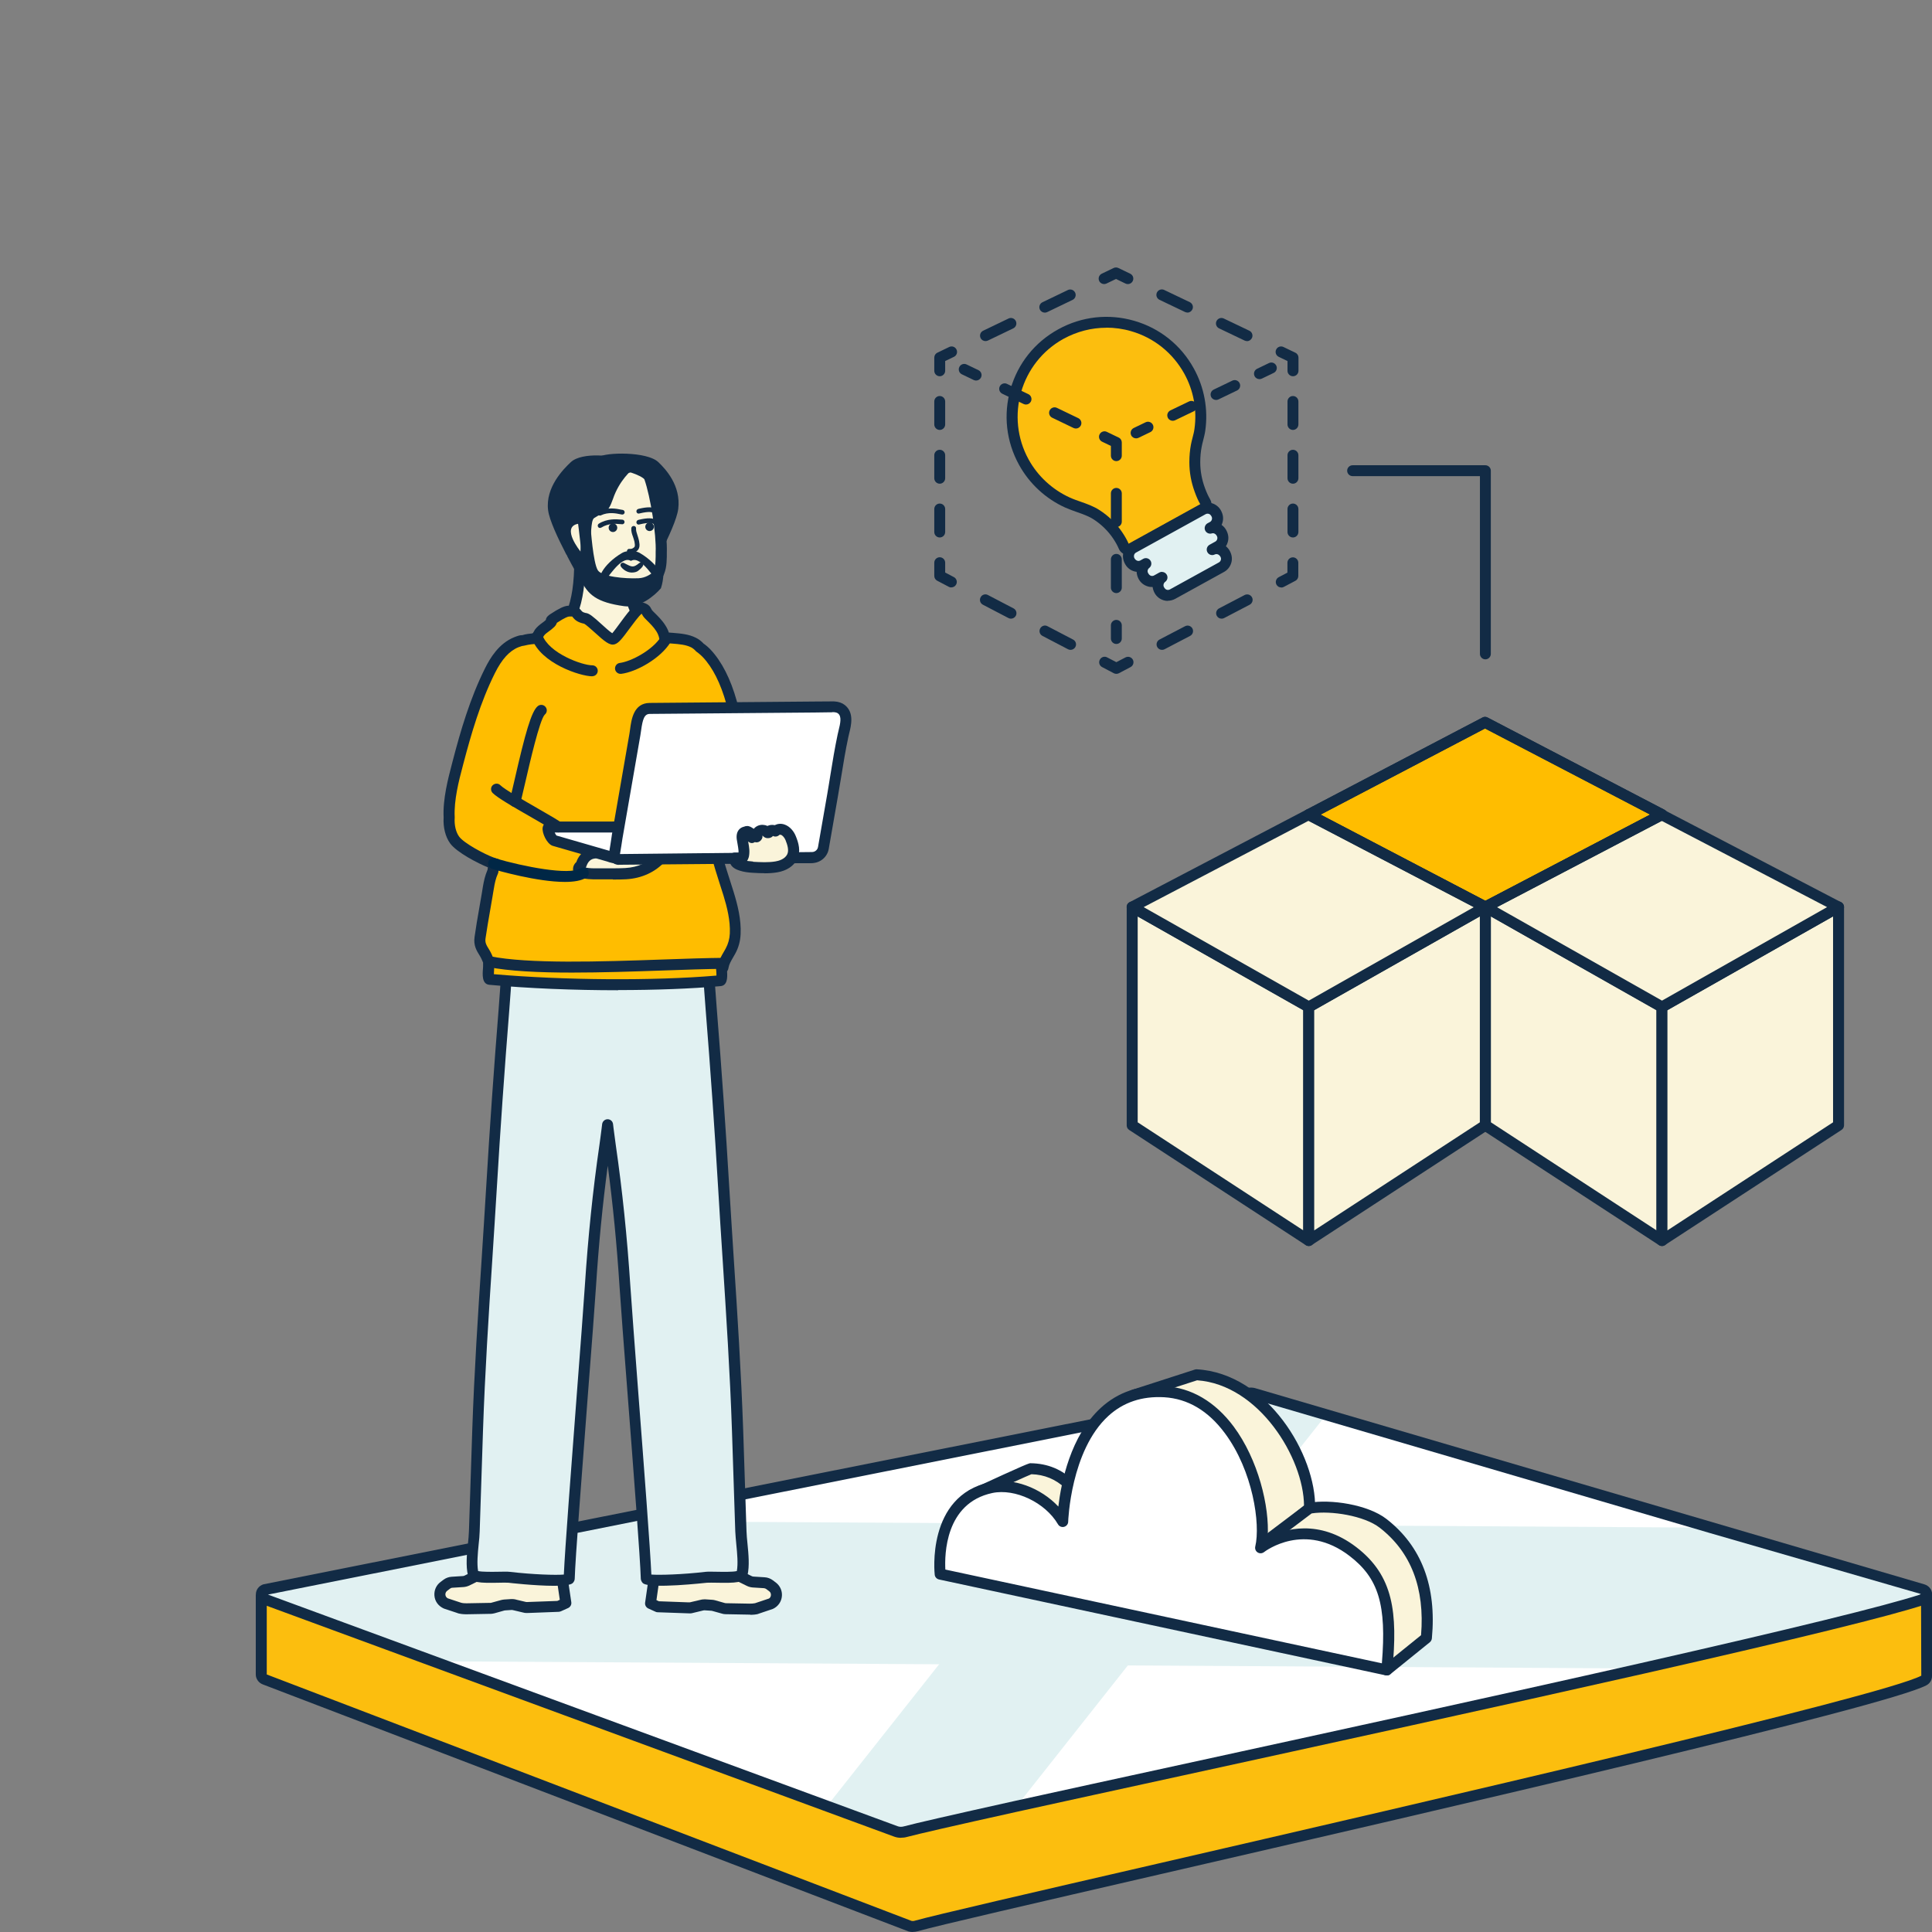 <?xml version="1.0" encoding="UTF-8"?><svg id="Layer_2" xmlns="http://www.w3.org/2000/svg" viewBox="0 0 219.88 219.88"><rect x="0" y="0" width="219.88" height="219.88" fill="#808080" stroke="none"/><defs><style>.cls-1{fill:#f3eae4;}.cls-2{fill:#002746;}.cls-3{fill:#fff;}.cls-4{fill:#fcbe0e;}.cls-5,.cls-6{fill:#faf4da;}.cls-7{fill:#ffbd00;}.cls-8{fill:#e1f1f2;}.cls-9{fill:#122b45;}.cls-6{fill-rule:evenodd;}</style></defs><g><path class="cls-4" d="M29.73,181.49v9.08c0,.25,.16,.47,.41,.55l73.38,28.08c.26,.06,.52,.06,.77,0,7.11-2.02,107.88-24.42,114.64-27.93,.2-.1,.31-.29,.31-.51v-9.26"/><path class="cls-9" d="M103.9,219.88c-.17,0-.35-.02-.52-.07l-73.45-28.1c-.48-.17-.82-.63-.82-1.14v-9.08h1.25v9.08l73.39,28.05c.09,.02,.23,.02,.38-.03,2.2-.62,13.4-3.21,27.58-6.48,30.79-7.11,82.33-19.01,86.95-21.4l-.03-9.22h1.25v9.26c0,.45-.24,.85-.65,1.06-4.76,2.47-54.4,13.93-87.25,21.51-14.16,3.27-25.35,5.85-27.52,6.47-.19,.05-.38,.08-.57,.08Z"/></g><path class="cls-3" d="M218.84,182.03s-.02,0-.03,.01c-4.35,1.43-16.76,4.4-31.94,7.85-23.67,5.36-54.07,11.91-71.17,15.68-7.72,1.71-12.72,2.85-13.21,3.07l-8.37-3.08-44.82-16.48-19.14-7.04c-.56-.19-.56-.92,.02-1.11l39.1-7.8,59.96-11.97h.02s12.82-2.56,12.82-2.56h.02c.19-.04,.38-.04,.57,0l8.29,2.43,43.79,12.84,24.08,7.06c.59,.18,.6,.92,.03,1.11Z"/><path class="cls-8" d="M218.84,182.03s-.02,0-.03,.01c-4.35,1.43-16.76,4.4-31.94,7.85l-58.5-.35-10.74-.06-10.75-.07-57.59-.34-19.14-7.04c-.56-.19-.56-.92,.02-1.11l39.1-7.8,50.27,.29,10.75,.07,10.74,.06,53.7,.32,24.08,7.06c.59,.18,.6,.92,.03,1.11Z"/><path class="cls-8" d="M150.94,161.01l-9.91,12.52-6.32,8.01h-.02l-6.32,7.99-12.67,16.03c-7.72,1.71-12.72,2.85-13.21,3.07l-8.37-3.08,12.77-16.15,6.32-7.99,6.34-8.01,9.69-12.26h.02s12.82-2.56,12.82-2.56h.02c.19-.04,.38-.04,.57,0l8.29,2.43Z"/><path class="cls-9" d="M102.53,209.16c-.28,0-.55-.05-.81-.15l-71.78-26.41c-.5-.17-.83-.62-.82-1.14,0-.53,.34-.98,.86-1.15l112.05-22.36c.25-.05,.52-.04,.77,.02l76.2,22.34c.54,.16,.89,.61,.9,1.15,0,.49-.28,.91-.73,1.11h-.01s-.13,.06-.13,.06c-3.93,1.29-14.4,3.87-32,7.86-16.51,3.74-36.5,8.1-52.56,11.61-7.05,1.54-13.44,2.93-18.61,4.07-7.4,1.64-11.31,2.54-12.67,2.9-.21,.06-.42,.08-.63,.08Zm-72.03-27.68l71.65,26.36c.21,.08,.45,.09,.68,.03,1.38-.37,5.31-1.27,12.73-2.92,5.17-1.14,11.56-2.53,18.62-4.07,16.06-3.5,36.05-7.86,52.55-11.6,17.13-3.89,27.81-6.51,31.75-7.79l.13-.08-24.06-6.95-52.08-15.27c-.06-.01-.16-.01-.26,0l-.09,.02-111.63,22.27Z"/><g><rect class="cls-5" x="64.53" y="58.27" width="1.84" height="5" transform="translate(130.9 121.53) rotate(-180)"/><path class="cls-9" d="M68.14,52.02c.78-.56,5.5-.65,6.78,.57,.82,.78,2.6,2.67,2.27,5.33-.28,2.24-3.81,8.34-3.81,8.34-.22-1.21-.47-2.08,.15-3.58,0,0,2.17-2.72,.34-3.16-1.24-.29-1.31,1.82-1.31,1.82,0,0-.44,.05-.93-.15-.37-.15,.17-1.21-.29-1.52-1.14-.78-1.77-.37-2.37-2.18-.73-2.2-.5-3.65-.5-3.65"/><g><path class="cls-5" d="M74.41,179.51l6.11-1.59c.28-.09,.58-.06,.84,.07l3.93,1.94c.13,.07,.28,.1,.43,.11l1.28,.08c.22,.01,.43,.09,.61,.22l.33,.25c.3,.23,.47,.59,.44,.97h0c-.03,.42-.28,.79-.66,.96l-1.54,.52c-.17,.08-.69,.11-.87,.1l-2.74-.05c-.08,0-.16-.02-.23-.04l-1.1-.31c-.08-.02-.15-.03-.23-.04l-.76-.05c-.14,0-.29,0-.42,.05l-1.11,.26c-.14,.04-.32,.03-.46,.02l-3.39-.13-.82-.37,.37-2.58v-.39Z"/><path class="cls-9" d="M85.4,183.76c-.06,0-.11,0-.14,0l-2.71-.05c-.14,0-.26-.03-.37-.06l-1.11-.31s-.1-.02-.1-.02l-.76-.05c-.06,0-.13,0-.19,.02l-1.16,.28c-.2,.07-.45,.05-.64,.04l-3.38-.12c-.08,0-.16-.02-.24-.06l-.82-.37c-.25-.12-.4-.38-.36-.66l.37-2.58v-.3c0-.28,.19-.53,.46-.6l6.11-1.59c.4-.13,.87-.09,1.27,.11l3.93,1.94c.06,.03,.12,.05,.19,.05l1.28,.08c.34,.02,.66,.14,.94,.35l.33,.25c.47,.36,.73,.92,.69,1.51-.04,.66-.44,1.22-1.03,1.49l-1.6,.54c-.23,.11-.72,.13-.98,.13Zm-5.24-1.74s.08,0,.12,0l.76,.05c.12,0,.24,.03,.36,.06l1.09,.31s.06,.01,.1,.02l2.71,.05c.16,.01,.52-.02,.63-.05l1.58-.53c.11-.05,.22-.21,.23-.39,.01-.18-.06-.34-.2-.44l-.33-.25c-.08-.06-.17-.09-.27-.1l-1.28-.08c-.23-.02-.46-.08-.66-.18l-3.94-1.94c-.12-.06-.25-.07-.37-.03l-5.68,1.48-.3,2.11,.28,.13,3.27,.12c.09,0,.21,.01,.26,0l1.15-.27c.14-.04,.31-.07,.49-.07Z"/></g><g><path class="cls-5" d="M64.03,179.47l-6.11-1.59c-.28-.09-.58-.06-.84,.07l-3.93,1.94c-.13,.07-.28,.1-.43,.11l-1.28,.08c-.22,.01-.43,.09-.61,.22l-.33,.25c-.3,.23-.47,.59-.44,.97h0c.03,.42,.28,.79,.66,.96l1.54,.52c.17,.08,.69,.11,.87,.1l2.74-.05c.08,0,.16-.02,.23-.04l1.1-.31c.08-.02,.15-.03,.23-.04l.76-.05c.14,0,.29,0,.42,.05l1.11,.26c.14,.04,.32,.03,.46,.02l3.39-.13,.82-.37-.37-2.58v-.39Z"/><path class="cls-9" d="M53.04,183.72c-.24,0-.76-.03-1.04-.16l-1.48-.49c-.65-.29-1.04-.85-1.08-1.5-.04-.6,.22-1.17,.69-1.52l.33-.25c.28-.21,.6-.33,.94-.35l1.28-.08c.07,0,.13-.02,.19-.05l3.93-1.94c.41-.2,.87-.24,1.3-.1l6.08,1.59c.27,.07,.47,.32,.47,.6v.39l.37,2.49c.04,.28-.11,.54-.36,.66l-.82,.37c-.07,.03-.16,.05-.24,.06l-3.39,.13c-.19,0-.43,.03-.68-.05l-1.06-.25c-.11-.03-.17-.04-.24-.04l-.76,.05s-.1,.02-.1,.02l-1.1,.31c-.13,.03-.24,.05-.36,.06l-2.77,.05s-.06,0-.1,0Zm4.54-5.27c-.08,0-.15,.02-.22,.05l-3.93,1.94c-.21,.1-.43,.16-.66,.18l-1.28,.08c-.1,0-.19,.04-.27,.1l-.33,.25c-.13,.1-.21,.26-.2,.43,.01,.2,.12,.35,.29,.43l1.48,.49c.14,.05,.5,.08,.63,.07l2.77-.05s.05,0,.08-.02l1.09-.3c.11-.03,.24-.05,.36-.06l.76-.05c.23-.01,.44,.01,.66,.08l1.06,.25c.08,.02,.2,0,.26,0l3.3-.12,.28-.13-.31-2.11-5.65-1.47c-.06-.02-.12-.03-.18-.03Z"/></g><g><path class="cls-5" d="M71.77,66.09c-.5,4.12,3.33,6.71,3.36,6.92,.17,1.02-1.47,2.16-4.51,3.06-1.03,.3-4.57,2.11-5.46,.85-.47-.66-3.88-3.73-3.14-3.98,3.38-1.15,3.97-5.37,3.95-9.11"/><path class="cls-9" d="M66.26,77.98c-.67,0-1.25-.19-1.61-.7-.11-.15-.53-.59-.94-1-1.96-2.01-2.55-2.74-2.4-3.38,.06-.26,.25-.46,.51-.55,2.4-.82,3.55-3.61,3.53-8.52h1.25c0,1.94,.03,7.72-3.88,9.51,.41,.56,1.37,1.55,1.89,2.07,.57,.59,.91,.93,1.07,1.16,.43,.61,3-.41,3.84-.74,.39-.15,.71-.28,.93-.35,2.83-.83,3.93-1.72,4.07-2.21-.03-.02-.05-.05-.09-.08-.92-.84-3.72-3.4-3.27-7.16l1.24,.15c-.38,3.12,1.98,5.28,2.87,6.09,.31,.28,.44,.41,.49,.65,.24,1.43-1.47,2.73-4.95,3.76-.19,.06-.48,.17-.83,.31-1.09,.43-2.54,1-3.71,1Z"/></g><g><path class="cls-5" d="M66.27,58.49s.42,3.2,.48,4.25-.19,.93,0,1.38c.5,1.21-.26,1.18,.24,1.63,.55,.5,1.32,1.54,4.35,1.69,1.73,.08,3.1-1.3,3.29-1.61,.68-1.14,.57-1.84,.62-2.96,.08-2.14-.62-6.51-1.33-8.5-.25-.69-2.11-1.23-2.11-1.23l-3.4,.64-2.13,4.71Z"/><path class="cls-9" d="M71.5,68.06c-.06,0-.12,0-.18,0-2.97-.14-3.98-1.12-4.59-1.7l-.15-.15c-.47-.42-.42-.82-.31-1.14,.04-.13,.09-.27-.09-.71-.15-.37-.13-.59-.08-.83,.03-.13,.06-.31,.04-.75-.06-1.01-.47-4.17-.48-4.21l-.02-.18,2.34-5.17,3.87-.73,.14,.04c.65,.19,2.21,.72,2.53,1.62,.76,2.15,1.45,6.56,1.37,8.73v.47c-.03,.9-.04,1.67-.71,2.78-.26,.44-1.75,1.92-3.67,1.92Zm-4.01-2.71l.11,.1c.51,.49,1.28,1.23,3.78,1.35,1.43,.07,2.61-1.14,2.72-1.31,.49-.82,.5-1.32,.52-2.16v-.5c.09-1.98-.59-6.31-1.28-8.27-.1-.19-.84-.57-1.56-.79l-2.93,.55-1.92,4.25c.09,.69,.41,3.19,.46,4.12,.03,.6-.02,.89-.06,1.07v.11c.3,.69,.27,1.12,.17,1.47Z"/></g><circle class="cls-9" cx="69.76" cy="60.06" r=".49"/><circle class="cls-9" cx="73.93" cy="59.95" r=".49"/><path class="cls-1" d="M72.92,64.28c-.87,.73-1.19,.43-2.02,.03-.1-.05,.35,.55,.95,.59,.12,0,.39,0,.57-.11,.32-.2,.62-.59,.51-.5Z"/><path class="cls-9" d="M71.92,65.16c.15,0,.43-.02,.64-.15,0,0,.68-.48,.65-.76,0-.1-.07-.19-.17-.22-.09-.04-.22,0-.3,.06h0c-.64,.53-.83,.44-1.48,.11l-.25-.13c-.1-.05-.23-.03-.31,.04-.08,.07-.11,.2-.07,.3,.07,.2,.58,.72,1.2,.75,.02,0,.05,0,.09,0Z"/><path class="cls-9" d="M71.67,63c.3,0,.51-.04,.77-.25,.38-.29,.39-.66,.29-1.19-.05-.24-.12-.45-.18-.64-.09-.28-.18-.52-.16-.78,.01-.15-.1-.27-.25-.28-.16,0-.28,.1-.29,.25-.03,.37,.08,.68,.19,.98,.06,.18,.12,.36,.17,.57,.1,.52,.02,.59-.09,.67-.16,.12-.25,.15-.5,.14-.15-.02-.27,.12-.27,.26,0,.15,.11,.27,.26,.27,.02,0,.04,0,.06,0Z"/><path class="cls-9" d="M72.67,58.45s.03,0,.04,0l.09-.02c1.12-.27,1.46-.13,1.55-.06,.12,.09,.29,.07,.38-.05,.09-.12,.07-.28-.05-.37-.35-.27-.98-.28-2-.04-.15,.02-.27,.17-.25,.31,.02,.13,.11,.23,.24,.23Z"/><path class="cls-9" d="M68.28,58.68s.08,0,.11-.03c.86-.41,1.75-.22,2.18-.13,.09,.02,.17,.03,.22,.04,.16,.02,.28-.09,.3-.23,.02-.15-.09-.28-.23-.3-.04,0-.1-.02-.18-.03-.48-.1-1.49-.31-2.52,.17-.13,.06-.19,.22-.13,.35,.05,.1,.14,.15,.24,.15Z"/><path class="cls-9" d="M72.67,59.7s.03,0,.04,0l.09-.02c1.12-.27,1.46-.13,1.55-.06,.12,.09,.29,.07,.38-.05,.09-.12,.07-.28-.05-.37-.35-.27-.98-.28-2-.04-.15,.02-.27,.17-.25,.31,.02,.13,.11,.23,.24,.23Z"/><path class="cls-9" d="M68.3,60.08s.1-.01,.14-.04c.81-.51,1.71-.43,2.15-.39,.1,0,.17,.01,.22,.02h0c.15,0,.27-.12,.27-.26,0-.15-.12-.27-.27-.27-.04,0-.1,0-.18-.01-.49-.04-1.52-.13-2.48,.47-.12,.08-.16,.24-.08,.37,.05,.08,.14,.12,.23,.12Z"/><g><path class="cls-8" d="M53.99,174.28c.12-3.85,.25-7.71,.38-11.56,.31-9.17,1.03-18.35,1.58-27.52,.4-6.77,.88-13.54,1.42-20.3,.5-6.22,.58-12.93,2.14-18.95,.67-3,1.02-3.29,3.81-3.16,2.08,.09,4.17,.11,5.84,1.21,1.67-1.1,3.75-1.11,5.84-1.21,2.79-.12,3.72-.08,4.22,2.96,1.03,6.27,1.23,12.94,1.73,19.15,.54,6.76,1.01,13.53,1.42,20.3,.55,9.17,1.26,18.35,1.58,27.52,.13,3.85,.26,7.7,.38,11.56,.04,1.41,.46,3.48,.12,4.86-.15,.6-3.27,.28-4.07,.37-3.04,.35-6.83,.48-6.84,.16-.1-3.63-2.05-27.58-2.41-33.28-.35-5.39-.88-10.71-1.65-16.01-.12-.81-.21-1.6-.31-2.39-.1,.79-.2,1.58-.31,2.39-.77,5.3-1.3,10.62-1.65,16.01-.37,5.69-2.32,29.65-2.41,33.28,0,.32-3.8,.19-6.84-.16-.8-.09-3.92,.23-4.07-.37-.34-1.38,.08-3.46,.12-4.86Z"/><path class="cls-9" d="M63.06,180.48c-2.16,0-5.15-.34-5.2-.35-.2-.02-.66-.01-1.11,0-2.02,.04-3.28,.03-3.49-.84-.26-1.06-.13-2.42,0-3.62,.05-.51,.1-.99,.11-1.41,.12-3.85,.25-7.71,.38-11.56,.22-6.49,.65-13.09,1.07-19.47,.17-2.69,.35-5.38,.51-8.07,.4-6.72,.88-13.55,1.42-20.31,.11-1.41,.21-2.85,.3-4.3,.32-4.94,.64-10.05,1.86-14.76,.73-3.26,1.35-3.77,4.45-3.63l.42,.02c1.85,.08,3.76,.16,5.39,1.08,1.63-.92,3.54-1,5.39-1.08l.42-.02c2.88-.13,4.29-.03,4.86,3.49,.75,4.58,1.07,9.36,1.37,13.99,.12,1.76,.23,3.5,.37,5.21,.54,6.75,1.02,13.58,1.42,20.31,.16,2.69,.34,5.39,.51,8.08,.42,6.38,.84,12.97,1.07,19.46l.03,.89c.12,3.56,.24,7.11,.35,10.67,.01,.42,.06,.91,.11,1.41,.12,1.2,.25,2.56,0,3.62-.21,.86-1.47,.88-3.49,.84-.45,0-.91-.02-1.11,0-.06,0-6.5,.74-7.3,.05-.13-.12-.23-.32-.24-.5-.06-2.24-.82-12.19-1.5-20.98-.42-5.42-.78-10.11-.92-12.27-.31-4.8-.75-9.32-1.34-13.76-.59,4.43-1.03,8.95-1.34,13.76-.14,2.17-.5,6.85-.92,12.27-.67,8.79-1.44,18.75-1.5,20.98,0,.18-.11,.38-.24,.5-.25,.22-1.08,.3-2.1,.3Zm-5.6-1.61c.22,0,.41,0,.55,.02,2.65,.31,5.23,.39,6.16,.31,.13-2.92,.85-12.28,1.48-20.59,.4-5.19,.77-10.1,.91-12.25,.37-5.64,.91-10.89,1.66-16.05,.09-.61,.16-1.21,.24-1.81l.07-.57c.04-.31,.31-.55,.62-.55h0c.32,0,.58,.23,.62,.55l.06,.5c.08,.62,.16,1.25,.25,1.88,.75,5.18,1.29,10.43,1.66,16.05,.14,2.16,.52,7.06,.91,12.25,.64,8.31,1.35,17.67,1.48,20.59,.92,.07,3.51,0,6.16-.31,.28-.03,.72-.02,1.28-.01,.62,.01,1.84,.04,2.29-.08,.15-.84,.04-1.99-.06-3.01-.05-.54-.1-1.05-.12-1.5-.11-3.56-.23-7.11-.35-10.67l-.03-.89c-.22-6.47-.65-13.05-1.06-19.42-.18-2.7-.35-5.39-.51-8.09-.4-6.72-.88-13.55-1.42-20.29-.14-1.71-.25-3.46-.37-5.23-.3-4.6-.62-9.36-1.36-13.87-.42-2.58-.9-2.56-3.58-2.44l-.42,.02c-1.9,.08-3.69,.15-5.1,1.08-.21,.14-.48,.14-.69,0-1.41-.93-3.2-1.01-5.1-1.08l-.42-.02c-2.41-.11-2.55-.11-3.18,2.68-1.19,4.62-1.52,9.66-1.83,14.55-.09,1.46-.18,2.9-.3,4.32-.54,6.75-1.02,13.58-1.42,20.29-.16,2.69-.34,5.38-.51,8.07-.42,6.37-.84,12.96-1.06,19.44-.13,3.85-.26,7.7-.38,11.56h0c-.01,.45-.06,.96-.12,1.49-.1,1.02-.21,2.17-.06,3.01,.45,.11,1.67,.09,2.29,.08,.27,0,.52-.01,.73-.01Z"/></g><g><path class="cls-7" d="M51.1,93.05c-.12-2.17,.6-4.7,.99-6.21,.93-3.56,2.01-7.21,3.65-10.5,.67-1.34,1.58-2.66,3-3.24,.15-.06,.3-.11,.45-.15,.11-.03,.23-.04,.34-.06,.5-.13,1.03-.18,1.55-.23,.05-.22,.14-.44,.29-.64,.33-.45,.84-.68,1.23-1.07,.4-.41-.13-.2,.37-.54,.4-.27,1.23-.8,1.7-.84,1.29-.11,.61,.56,1.88,.82,.49-.02,2.72,2.51,3.2,2.37,.64-.18,2.63-3.78,3.31-3.56,.6,.19,.37,.39,.79,.8,.48,.47,.98,.94,1.34,1.51,.21,.32,.36,.69,.43,1.07,.19,.02,.39,.02,.58,.04,.9,.08,1.9,.11,2.72,.52,.3,.15,.55,.37,.76,.62,.05,.03,.09,.05,.14,.08,.39,.3,.72,.65,1.03,1.03,1.34,1.68,2.14,3.94,2.63,6.01,.42,1.77,.49,3.58,.8,5.37,.5,2.84,.93,5.65,2.03,8.34,.44,1.07-2.65,2.58-4.74,2.74,.37,1.5,.89,2.95,1.34,4.42,.45,1.46,.83,3.01,.75,4.54-.04,.7-.21,1.35-.54,1.97-.32,.59-.72,1.12-.83,1.8-.02,.13-.09,.22-.18,.28,.03,.42,.11,1.25-.15,1.28-7.69,.69-18.52,.54-26.23-.16-.31-.03-.14-1.24-.14-1.48,0-.18,0-.37,0-.56-.13-.34-.27-.68-.47-.99-.36-.58-.6-1.01-.5-1.72,.22-1.6,.53-3.2,.8-4.8,.13-.75,.22-1.52,.46-2.25,.07-.2,.14-.39,.22-.58,.02-.27,.04-.54,.06-.82-.08-.03-.16-.05-.24-.08-1.04-.37-3.56-1.68-4.22-2.6-.46-.64-.68-1.6-.61-2.55Z"/><path class="cls-9" d="M70.35,112.7c-5,0-10.21-.21-14.66-.62-.86-.08-.78-1.17-.72-1.89,0-.09,.01-.16,.01-.2v-.44c-.11-.27-.23-.54-.38-.78-.36-.58-.73-1.17-.59-2.13,.15-1.09,.34-2.18,.53-3.26,.09-.52,.18-1.04,.27-1.56l.07-.42c.1-.63,.2-1.28,.42-1.92,.06-.18,.13-.35,.2-.53l.02-.24c-1.07-.43-3.55-1.69-4.3-2.74-.53-.74-.8-1.83-.73-2.92-.11-2.11,.52-4.48,.93-6.05l.08-.31c.91-3.5,1.99-7.2,3.7-10.63,.59-1.18,1.57-2.83,3.33-3.54,.17-.07,.34-.13,.52-.18,.1-.03,.2-.04,.29-.05h.1c.38-.12,.79-.17,1.2-.21,.07-.14,.15-.28,.24-.42,.25-.34,.56-.57,.83-.77,.14-.1,.28-.21,.41-.33,.03-.35,.37-.57,.52-.67,.94-.62,1.53-.91,1.99-.95,.85-.07,1.2,.14,1.52,.54,.1,.12,.16,.2,.49,.28,.41,.03,.84,.39,1.83,1.29,.35,.32,.9,.82,1.21,1.02,.21-.23,.65-.84,.96-1.26,1.19-1.62,1.85-2.44,2.62-2.21,.56,.18,.74,.44,.87,.71,.04,.09,.08,.15,.17,.24l.11,.11c.47,.46,.95,.93,1.32,1.52,.17,.26,.3,.53,.39,.81l.51,.04c.83,.07,1.76,.14,2.58,.56,.31,.15,.6,.37,.88,.67,.05,.03,.09,.06,.13,.09,.4,.3,.76,.67,1.13,1.14,1.19,1.5,2.12,3.6,2.75,6.25,.26,1.08,.39,2.17,.51,3.23,.08,.72,.17,1.45,.3,2.17l.11,.64c.46,2.64,.89,5.14,1.88,7.57,.11,.27,.17,.69-.14,1.2-.65,1.05-2.69,1.98-4.4,2.3,.21,.78,.47,1.56,.71,2.32,.15,.46,.3,.93,.44,1.39,.43,1.41,.86,3.08,.78,4.76-.04,.81-.24,1.54-.62,2.23-.08,.14-.16,.28-.24,.42-.24,.42-.45,.77-.52,1.18-.02,.15-.08,.29-.16,.41,.05,.73,.03,1.6-.74,1.67-3.35,.3-7.44,.45-11.68,.45Zm-14.16-1.83c7.96,.7,18.25,.77,25.35,.16,0-.21-.02-.48-.03-.6l-.03-.37,.23-.18c.11-.6,.39-1.08,.66-1.54,.07-.13,.15-.26,.22-.39,.28-.52,.44-1.08,.47-1.7,.07-1.49-.32-3.02-.72-4.33-.14-.46-.29-.92-.44-1.38-.32-1-.65-2.03-.91-3.08l-.17-.71,.73-.06c1.97-.15,4.16-1.42,4.21-1.91-1.04-2.53-1.5-5.21-1.95-7.8l-.11-.64c-.13-.74-.22-1.49-.31-2.24-.13-1.07-.24-2.08-.49-3.09-.59-2.47-1.43-4.41-2.51-5.76-.31-.39-.6-.68-.92-.93l-.23-.17c-.2-.22-.38-.37-.57-.47-.61-.31-1.38-.37-2.12-.43l-1.43-.11-.09-.47c-.05-.28-.17-.58-.34-.84-.3-.47-.71-.87-1.14-1.3l-.11-.11c-.24-.24-.34-.44-.41-.57,0,0,0,0,0-.01-.33,.27-.97,1.14-1.37,1.68-.83,1.13-1.25,1.68-1.71,1.81-.56,.16-1.11-.3-2.3-1.38-.38-.34-.95-.85-1.17-.97h-.03c-.75-.16-1.05-.46-1.27-.74-.02-.03-.04-.05-.06-.08,0,0-.04,0-.16,0-.05,0-.12,0-.21,.01-.08,0-.4,.08-1.37,.71-.07,.23-.23,.41-.31,.48-.19,.19-.4,.35-.61,.5-.23,.17-.43,.31-.56,.5-.09,.12-.15,.26-.18,.4l-.1,.46-.46,.04c-.48,.04-.98,.09-1.44,.21l-.21,.04s-.08,0-.12,.02c-.13,.04-.26,.08-.38,.13-1.04,.42-1.89,1.36-2.68,2.94-1.66,3.32-2.71,6.95-3.61,10.38l-.08,.31c-.4,1.5-.99,3.78-.89,5.7v.04s0,.04,0,.04c-.06,.81,.13,1.63,.5,2.14,.55,.76,2.9,2.01,3.92,2.38l.68,.23-.14,1.5c-.07,.17-.14,.35-.21,.53-.18,.54-.27,1.11-.37,1.72l-.07,.43c-.09,.52-.18,1.04-.27,1.57-.19,1.07-.37,2.14-.53,3.22-.07,.47,.06,.73,.42,1.3,.23,.37,.38,.75,.52,1.09l.04,.22v.54c0,.07,0,.18,0,.32,0,.11-.03,.38-.03,.59Zm25.51-.91s0,0,0,0c0,0,0,0,0,0Zm.09-.14s-.02,.01-.02,.02l.02-.02Z"/></g><g><path class="cls-5" d="M75.33,96.93s-.05-.07-.07-.1c-.04-.1-.12-.18-.26-.2-1.68-.26-3.42-.07-5.1,.14-.81,.1-1.66,.17-2.46,.35-.1,.02-.21,.06-.3,.1-.28,.12-.52,.33-.7,.58-.09,.13-.16,.27-.22,.41-.03,.07-.05,.15-.08,.22-.04,.07-.12,.12-.17,.17s-.09,.13-.11,.2c-.03,.15,.02,.31,.17,.38,.77,.33,1.63,.26,2.45,.26,.91,0,1.83,.02,2.74-.03,1.56-.09,2.98-.69,4.04-1.86,.17-.18,.19-.42,.08-.64Z"/><path class="cls-9" d="M69.75,100.08c-.22,0-.45,0-.67,0h-.61s-.38,0-.38,0c-.73,0-1.55,.02-2.32-.31-.42-.18-.63-.62-.53-1.08,.04-.18,.13-.35,.26-.49,.02-.02,.1-.1,.12-.12-.01-.01,0-.06,.02-.1,.07-.18,.17-.36,.28-.52,.25-.36,.58-.64,.96-.8,.13-.06,.27-.1,.41-.13,.63-.14,1.28-.22,1.91-.29l.62-.07c1.8-.23,3.56-.41,5.28-.14,.3,.05,.54,.21,.69,.47,.04,.05,.08,.11,.11,.17,.23,.45,.16,.97-.18,1.34-1.14,1.25-2.69,1.96-4.47,2.06-.5,.03-.99,.03-1.49,.03Zm-1.28-1.26h.61c.7,0,1.4,.01,2.09-.03,1.41-.08,2.64-.62,3.54-1.58-1.5-.21-3.04-.04-4.74,.17l-.63,.08c-.59,.07-1.21,.14-1.77,.27-.07,.01-.13,.03-.19,.06-.17,.07-.31,.2-.43,.36-.06,.09-.11,.19-.16,.3-.04,.13-.08,.22-.12,.29,.43,.09,.91,.09,1.41,.08h.39Zm6.32-1.68h0Z"/></g><g><path class="cls-3" d="M70.36,97.69c-.35-.03-.7-.09-1.05-.22,0,0-6.26-1.81-6.26-1.81-.35-.12-1-1.53-.51-1.54,4.77,0,11.88-.01,16.65-.01,1.55,0,.4,0,1.94,0h2.18c.62,0,2.27-.06,2.87,.09,1.52,.37,3.04,1.01,4.52,1.53,.96,.34,1.73,.43,2.13,1.5h0c.05,.14-.05,.29-.2,.29l-.56,.1c-1.15,0-2.3,0-3.44,.01-1.58,0-4.16,0-5.74,.01-1.73,0-.76,.01-2.49,.02-1.61,0-3.21,0-4.82,.01-1.21,0-2.41,0-3.62,.01-.54,0-1.08,.04-1.61,0Z"/><path class="cls-9" d="M70.92,98.33c-.2,0-.4,0-.6-.02h0c-.46-.04-.86-.12-1.22-.26l-6.21-1.79c-.65-.22-1.23-1.46-1.13-2.08,.07-.41,.38-.68,.78-.68,4.77,0,11.88-.01,16.65-.01h4.55c1.07-.02,2.07-.02,2.59,.11,1.14,.28,2.28,.7,3.37,1.11,.41,.15,.81,.3,1.21,.44,.14,.05,.27,.09,.39,.13,.82,.27,1.67,.54,2.11,1.74,.09,.26,.06,.54-.1,.77-.14,.21-.37,.34-.62,.36l-.53,.09s-.07,0-.1,0l-9.18,.02c-.86,0-1.05,0-1.24,0-.19,0-.38,0-1.25,0l-8.43,.03c-.17,0-.34,0-.51,0-.18,0-.37,0-.55,0Zm-.51-1.27c.34,.03,.68,.02,1.03,0,.18,0,.35,0,.53,0l8.43-.03c.86,0,1.05,0,1.24,0,.19,0,.38,0,1.25,0l9.1-.02c-.22-.24-.54-.36-1.06-.53-.14-.04-.28-.09-.42-.14-.41-.14-.82-.3-1.23-.45-1.06-.39-2.16-.8-3.23-1.07-.42-.1-1.63-.09-2.28-.08h-4.57c-4.58,0-11.32,0-16.07,.01,.06,.14,.14,.27,.2,.34l6.16,1.78c.3,.11,.58,.17,.92,.2Z"/></g><g><path class="cls-3" d="M94.94,80.45c-.25-.02-.5,0-.75,0-.67,.01-1.35,.01-2.02,.02-1.38,.01-2.77,.02-4.15,.03-4.35,.04-7,.06-11.35,.1-.91,0-1.82,.02-2.73,.02-1.5,.01-1.5,1.89-1.69,2.96-.2,1.17-.41,2.33-.61,3.5-.46,2.67-.93,5.34-1.39,8-.02,.11-.2,1.34-.33,2.11-.06,.31,.19,.6,.51,.6l21.98-.19c.65,0,1.19-.47,1.31-1.1,.35-2.01,.7-4.01,1.05-6.02,.39-2.24,.7-4.51,1.18-6.74,.2-.91,.72-2.32-.18-3.03-.24-.19-.53-.26-.83-.28Z"/><path class="cls-9" d="M70.43,98.43c-.33,0-.65-.15-.87-.4-.22-.26-.31-.6-.25-.93,.1-.57,.23-1.4,.29-1.83l.04-.28,2-11.51c.03-.15,.05-.31,.07-.48,.15-1.12,.4-2.98,2.23-3l18.81-.16c.48,0,.96,0,1.43-.01h.17c.21,0,.42-.02,.63,0,0,0,0,0,0,0,.48,.03,.86,.17,1.17,.41,1.08,.86,.73,2.3,.49,3.25-.03,.14-.07,.27-.09,.39-.32,1.49-.57,3.02-.81,4.51-.12,.73-.24,1.47-.37,2.2l-1.05,6.02c-.16,.93-.97,1.61-1.92,1.62l-21.98,.19h0Zm24.27-17.36c-.1,0-.2,0-.3,0h-.19c-.48,.01-.97,.02-1.45,.02l-18.8,.16c-.63,0-.82,.59-1,1.91-.03,.19-.05,.37-.08,.53l-2.04,11.75c-.06,.41-.18,1.19-.28,1.76l21.85-.23c.34,0,.64-.25,.69-.58l1.05-6.02c.13-.73,.24-1.46,.36-2.19,.24-1.5,.5-3.06,.82-4.58,.03-.13,.06-.28,.1-.43,.23-.91,.37-1.64-.05-1.97-.11-.09-.26-.13-.48-.15-.07,0-.14,0-.21,0Z"/></g><g><path class="cls-6" d="M85.68,98.7c.88,.05,1.8,.1,2.67-.05,.72-.12,1.45-.46,1.8-1.14,.35-.68,.1-1.49-.17-2.15-.26-.63-.94-1.3-1.66-.85-.03,.02-.05,.04-.06,.07-.05-.03-.11-.05-.17-.07-.32-.09-.59,.02-.75,.25-.13-.15-.3-.27-.52-.28-.41-.03-.76,.3-.69,.67,.08,.43-1.09-.79-1.2-.48-.08-.28,.75,.88,.62,.63-.15-.29-.25-.62-.62-.63-.45-.01-.52,.41-.47,.76,.06,.44,.17,.87,.21,1.32,.02,.22,.01,.43-.03,.65-.02,.08-.06,.16-.1,.25-.24,0-.53,0-.93,0-.01,.1,0,.15,.03,.27,.08,.34,.45,.47,.74,.57,.42,.14,.85,.18,1.29,.21Z"/><path class="cls-9" d="M87,99.38c-.45,0-.9-.02-1.36-.05h0c-.46-.03-.96-.08-1.45-.24-.33-.11-1-.33-1.15-1.02-.04-.15-.07-.28-.05-.48,.03-.31,.29-.55,.61-.56,.17,0,.32,0,.45,0,0-.07,0-.15,0-.23-.02-.23-.06-.46-.1-.69-.04-.2-.07-.39-.1-.59-.06-.47,.03-.86,.28-1.13,.14-.15,.32-.25,.52-.3,0,0,0,0,.01,0,.13-.06,.24-.08,.35-.08,.28-.02,.51,.14,.78,.32,0,0,.02-.02,.02-.03,.26-.3,.66-.46,1.07-.42,.16,.01,.32,.05,.46,.12,.25-.12,.54-.15,.83-.09,.35-.17,.72-.2,1.09-.08,.65,.21,1.1,.81,1.3,1.31,.32,.77,.62,1.76,.15,2.67-.39,.77-1.19,1.29-2.25,1.47-.48,.08-.96,.11-1.45,.11Zm-1.29-1.3c.88,.05,1.75,.09,2.53-.04,.38-.06,1.07-.25,1.35-.8,.23-.46,.02-1.11-.19-1.63-.12-.29-.34-.54-.53-.6-.04-.01-.09-.02-.16,0-.19,.2-.49,.26-.74,.13-.11,.16-.36,.25-.55,.25-.21,.02-.44-.08-.57-.23-.05-.06-.07-.06-.08-.06,.05,.25-.1,.52-.32,.66-.18,.12-.36,.13-.54,.08,0,0,0,0-.01,0-.3,.2-.55,.1-.75-.07,0,.03,0,.05,.01,.08,.05,.27,.1,.55,.12,.83,.02,.31,0,.58-.05,.82-.02,.09-.05,.17-.09,.26-.03,.08-.07,.15-.12,.22,.21,.03,.43,.05,.68,.07h0Z"/></g><path class="cls-9" d="M75.22,66.95c.34-1.02,.4-2.43,.04-2.68-.16-.11-1,1.47-2.59,1.54-1.58,.07-4.19-.18-4.64-.92-.53-.87-.8-4.76-.8-4.76l-.91-.17s-.59,5.19-.24,5.97c.81,1.77,1.85,2.63,4.96,3.06,1.76,.24,3.44-1.18,4.17-2.03Z"/><path class="cls-9" d="M71.84,62.79c-.24,.12-.23,1.15,.04,1.01,1.12-.57,2.76,2.38,3.02,2.39,1.05,.03,.14-1.96-2.09-3.26-.37-.21-.79-.23-.97-.14Z"/><path class="cls-9" d="M71.77,62.79c.24,.12,.23,1.15-.04,1.01-1.12-.57-2.76,2.38-3.02,2.39-1.05,.03-.14-1.96,2.09-3.26,.37-.21,.79-.23,.97-.14Z"/><path class="cls-9" d="M58.6,91.84c-.09,0-.18-.02-.26-.06-.31-.14-.45-.52-.31-.83,.07-.17,.3-1.19,.53-2.18,1.2-5.25,1.91-7.84,2.66-8.42,.27-.21,.67-.16,.88,.12,.21,.27,.16,.66-.11,.87-.58,.61-1.72,5.58-2.21,7.71-.38,1.65-.51,2.2-.61,2.42-.11,.23-.33,.36-.57,.36Z"/><path class="cls-9" d="M63.49,94.73c-.14,0-.29-.05-.4-.15-.23-.19-1.42-.88-2.47-1.48-2.32-1.33-4.01-2.31-4.55-2.85-.24-.24-.25-.64,0-.88s.64-.25,.88,0c.47,.47,2.68,1.73,4.29,2.66,1.5,.86,2.36,1.36,2.66,1.61,.26,.22,.3,.62,.07,.88-.12,.15-.3,.22-.48,.22Z"/><path class="cls-9" d="M67.41,76.97c-1.37,0-5.86-1.47-6.87-4.29-.12-.33,.05-.68,.38-.8,.33-.12,.68,.05,.8,.38,.75,2.1,4.54,3.46,5.69,3.46,.34,0,.62,.28,.62,.62s-.28,.62-.62,.62Z"/><path class="cls-9" d="M70.62,76.69c-.31,0-.58-.23-.62-.54-.04-.34,.2-.66,.54-.7,1.25-.16,3.71-1.42,4.71-3.01,.18-.29,.57-.38,.86-.2,.29,.18,.38,.57,.2,.86-1.14,1.84-3.87,3.37-5.61,3.59-.03,0-.05,0-.08,0Z"/><path class="cls-9" d="M70.82,52.38c-.78-.55-4.58-.98-5.86,.22-.82,.77-2.91,2.86-2.58,5.47,.28,2.2,3.81,8.18,3.81,8.18,.22-1.19,.47-2.04-.15-3.52,0,0-2.17-2.67-.33-3.1,1.24-.29,1.31,1.78,1.31,1.78,0,0-.49,.2,0,0,.37-.15,.15-2.14,.6-2.45,1.14-.76,1.53-.4,2.14-2.17,.73-2.16,2.16-3.31,2.16-3.31"/><path class="cls-9" d="M65.09,110.69c-3.76,0-7.19-.16-9.62-.65l.25-1.22c4.46,.9,12.58,.63,19.75,.38,2.52-.09,4.9-.17,6.95-.19v1.25c-2.03,.02-4.4,.1-6.91,.19-3.42,.12-7.05,.24-10.42,.24Z"/><path class="cls-2" d="M64.28,100.37c-3.13,0-7.64-1.29-8.29-1.49-.33-.1-.52-.45-.42-.78,.1-.33,.45-.52,.78-.42,3.27,.96,8.44,1.96,9.69,1.15,.29-.19,.68-.1,.87,.18,.19,.29,.11,.68-.18,.87-.55,.35-1.42,.49-2.43,.49Z"/></g><g><polygon class="cls-7" points="148.95 92.71 169.01 82.21 189.15 92.71 169.05 103.23 148.95 92.71"/><path class="cls-9" d="M169.05,103.85c-.1,0-.2-.02-.29-.07l-20.1-10.52c-.21-.11-.33-.32-.33-.55s.13-.45,.33-.55l20.06-10.5c.18-.1,.4-.1,.58,0l20.14,10.5c.21,.11,.34,.32,.34,.55s-.13,.45-.33,.55l-20.1,10.52c-.09,.05-.19,.07-.29,.07Zm-18.75-11.14l18.75,9.81,18.75-9.81-18.79-9.8-18.71,9.8Z"/></g><g><polygon class="cls-5" points="128.86 128.07 128.86 103.22 148.95 114.6 148.95 141.18 128.86 128.07"/><path class="cls-9" d="M148.95,141.81c-.12,0-.24-.03-.34-.1l-20.1-13.11c-.18-.12-.28-.31-.28-.52v-24.85c0-.22,.12-.43,.31-.54,.19-.11,.43-.11,.62,0l20.1,11.38c.2,.11,.32,.32,.32,.54v26.58c0,.23-.13,.44-.33,.55-.09,.05-.2,.08-.3,.08Zm-19.47-14.08l18.85,12.3v-25.06l-18.85-10.67v23.44Z"/></g><g><polygon class="cls-5" points="169.05 128.07 169.05 103.22 148.95 114.6 148.95 141.18 169.05 128.07"/><path class="cls-9" d="M148.95,141.81c-.1,0-.2-.03-.3-.08-.2-.11-.33-.32-.33-.55v-26.58c0-.23,.12-.43,.32-.54l20.1-11.38c.19-.11,.43-.11,.62,0s.31,.32,.31,.54v24.85c0,.21-.11,.41-.28,.52l-20.1,13.11c-.1,.07-.22,.1-.34,.1Zm.62-26.84v25.06l18.85-12.3v-23.44l-18.85,10.67Zm19.47,13.1h0Z"/></g><g><polygon class="cls-5" points="128.86 103.22 148.91 92.72 169.05 103.22 148.95 114.6 128.86 103.22"/><path class="cls-9" d="M148.95,115.23c-.11,0-.21-.03-.31-.08l-20.1-11.38c-.2-.11-.32-.33-.32-.55,0-.23,.13-.44,.33-.54l20.06-10.5c.18-.1,.4-.1,.58,0l20.14,10.5c.2,.11,.33,.31,.34,.54,0,.23-.12,.44-.32,.55l-20.1,11.38c-.09,.05-.2,.08-.31,.08Zm-18.79-11.99l18.79,10.64,18.79-10.64-18.83-9.82-18.75,9.82Z"/></g><g><polygon class="cls-5" points="169.05 128.07 169.05 103.22 189.15 114.6 189.15 141.18 169.05 128.07"/><path class="cls-9" d="M189.15,141.81c-.12,0-.24-.03-.34-.1l-20.1-13.11c-.18-.12-.28-.31-.28-.52v-24.85c0-.22,.12-.43,.31-.54,.19-.11,.43-.11,.62,0l20.1,11.38c.2,.11,.32,.32,.32,.54v26.58c0,.23-.13,.44-.33,.55-.09,.05-.2,.08-.3,.08Zm-19.47-14.08l18.85,12.3v-25.06l-18.85-10.67v23.44Z"/></g><g><polygon class="cls-5" points="209.24 128.07 209.24 103.22 189.15 114.6 189.15 141.18 209.24 128.07"/><path class="cls-9" d="M189.15,141.81c-.1,0-.2-.03-.3-.08-.2-.11-.33-.32-.33-.55v-26.58c0-.23,.12-.43,.32-.54l20.1-11.38c.19-.11,.43-.11,.62,0,.19,.11,.31,.32,.31,.54v24.85c0,.21-.11,.41-.28,.52l-20.1,13.11c-.1,.07-.22,.1-.34,.1Zm.62-26.84v25.06l18.85-12.3v-23.44l-18.85,10.67Zm19.47,13.1h0Z"/></g><g><polygon class="cls-5" points="169.05 103.22 189.11 92.72 209.24 103.22 189.15 114.6 169.05 103.22"/><path class="cls-9" d="M189.15,115.23c-.11,0-.21-.03-.31-.08l-20.1-11.38c-.2-.11-.32-.33-.32-.55,0-.23,.13-.44,.33-.54l20.06-10.5c.18-.1,.4-.1,.58,0l20.14,10.5c.2,.11,.33,.31,.34,.54,0,.23-.12,.44-.32,.55l-20.1,11.38c-.09,.05-.2,.08-.31,.08Zm-18.79-11.99l18.79,10.64,18.79-10.64-18.83-9.82-18.75,9.82Z"/></g><path class="cls-9" d="M169.05,103.85c-.1,0-.2-.02-.29-.07l-20.1-10.52c-.21-.11-.33-.32-.33-.55s.13-.45,.33-.55l20.06-10.5c.18-.1,.4-.1,.58,0l20.14,10.5c.21,.11,.34,.32,.34,.55s-.13,.45-.33,.55l-20.1,10.52c-.09,.05-.19,.07-.29,.07Zm-18.75-11.14l18.75,9.81,18.75-9.81-18.79-9.8-18.71,9.8Z"/><g><g><path class="cls-4" d="M135.32,42.23c-2.87-5.19-9.4-7.08-14.59-4.21-5.19,2.87-7.08,9.4-4.21,14.59,1.11,2.01,2.86,3.63,4.95,4.58,1.12,.51,2.29,.74,3.32,1.4,.94,.6,1.76,1.39,2.38,2.31,.27,.4,.53,.83,.72,1.29,.13,.31,.48,.44,.78,.28l8.29-4.58c.27-.15,.36-.49,.21-.75-.26-.43-.46-.9-.63-1.36-.37-1.01-.57-2.08-.58-3.15,0-.63,.05-1.27,.17-1.88,.12-.61,.32-1.2,.41-1.81,.33-2.3-.11-4.66-1.23-6.69"/><path class="cls-9" d="M128.41,63.16c-.13,0-.26-.02-.38-.06-.32-.11-.58-.35-.71-.67-.15-.36-.37-.75-.66-1.18-.57-.84-1.33-1.58-2.2-2.14-.57-.37-1.21-.59-1.89-.83-.45-.16-.9-.32-1.35-.52-2.21-1-4.07-2.72-5.24-4.85-1.47-2.66-1.81-5.73-.97-8.64,.84-2.92,2.77-5.33,5.43-6.79,2.66-1.47,5.73-1.81,8.64-.97,2.92,.84,5.33,2.77,6.79,5.43,1.19,2.15,1.65,4.66,1.3,7.08-.05,.37-.15,.74-.24,1.11-.06,.24-.13,.49-.17,.73-.11,.56-.16,1.15-.16,1.76,0,1.01,.19,2,.54,2.94,.19,.51,.38,.92,.58,1.26,.16,.27,.21,.6,.12,.9-.08,.31-.29,.56-.57,.72l-8.29,4.58c-.17,.1-.37,.15-.56,.15Zm.06-1.22h0Zm-2.56-24.64c-1.69,0-3.35,.43-4.87,1.26-4.88,2.69-6.66,8.86-3.97,13.74,1.04,1.89,2.7,3.42,4.67,4.32,.41,.19,.83,.33,1.25,.48,.71,.25,1.46,.51,2.15,.96,1.01,.65,1.9,1.51,2.56,2.49,.32,.47,.57,.91,.75,1.33l8.15-4.5c-.23-.39-.43-.84-.63-1.4-.4-1.08-.61-2.21-.61-3.37,0-.69,.06-1.37,.18-2.01,.05-.27,.12-.54,.19-.81,.08-.32,.17-.64,.21-.97,.31-2.16-.1-4.39-1.16-6.3h0c-1.31-2.36-3.45-4.08-6.05-4.83-.93-.27-1.88-.4-2.82-.4Z"/></g><g><path class="cls-8" d="M136.91,57.98l-7.92,4.37c-.53,.29-.72,.96-.43,1.49l.04,.07c.29,.53,.96,.72,1.49,.43l.32-.18c-.42,.33-.55,.91-.29,1.39l.04,.07c.29,.53,.96,.72,1.49,.43l.59-.33c-.44,.32-.59,.92-.32,1.41l.04,.07c.29,.53,.96,.72,1.49,.43l5.57-3.07c.53-.29,.72-.96,.43-1.49l-.04-.07c-.28-.51-.92-.71-1.44-.45l.65-.36c.53-.29,.72-.96,.43-1.49l-.04-.07c-.25-.46-.79-.66-1.27-.52l.28-.15c.53-.29,.72-.96,.43-1.49l-.04-.07c-.29-.53-.96-.72-1.49-.43Z"/><path class="cls-9" d="M132.92,68.39c-.16,0-.32-.02-.48-.07-.44-.13-.81-.42-1.03-.82-.12-.22-.2-.46-.23-.69-.18,0-.37-.01-.55-.07-.44-.13-.81-.42-1.03-.82-.15-.27-.23-.56-.24-.84-.54-.06-1.03-.37-1.31-.88-.26-.47-.31-.94-.18-1.38,.13-.44,.42-.81,.82-1.03l7.92-4.37c.4-.22,.87-.28,1.31-.15,.44,.13,.81,.42,1.03,.82,.26,.47,.31,.94,.18,1.38-.03,.09-.06,.19-.1,.27,.21,.15,.39,.34,.52,.58,.26,.47,.31,.94,.18,1.38-.05,.17-.12,.33-.21,.47,.17,.14,.32,.31,.43,.51,.26,.47,.31,.94,.18,1.38-.13,.44-.42,.81-.82,1.03l-5.57,3.07c-.26,.14-.54,.21-.83,.21Zm-.68-3.3c.21,0,.41,.1,.53,.29,.18,.28,.11,.65-.16,.84-.19,.14-.25,.4-.14,.6,.1,.18,.2,.26,.32,.3,.12,.04,.25,.02,.36-.04l5.57-3.07c.11-.06,.19-.16,.22-.28,.04-.12,.02-.25-.04-.36-.16-.29-.43-.37-.66-.26-.3,.15-.67,.03-.83-.27-.16-.3-.05-.67,.25-.84l.65-.36c.11-.06,.19-.16,.22-.28,.04-.12,.02-.25-.04-.36-.14-.26-.37-.36-.58-.29-.31,.09-.63-.06-.76-.36-.12-.29,0-.63,.27-.79l.28-.15c.11-.06,.19-.16,.22-.28,.04-.12,.02-.25-.04-.36-.1-.18-.2-.26-.32-.29-.12-.03-.24-.02-.35,.04h0l-7.92,4.37c-.11,.06-.19,.16-.22,.28-.03,.12-.02,.25,.04,.36,.16,.29,.45,.38,.68,.25l.32-.18c.28-.16,.64-.07,.82,.2,.18,.27,.12,.64-.14,.84-.18,.14-.24,.39-.12,.59,.1,.18,.2,.26,.32,.3,.12,.04,.25,.02,.36-.04l.59-.33c.1-.05,.2-.08,.3-.08Z"/></g></g><g><path class="cls-9" d="M143.34,43.15c-.23,0-.46-.13-.56-.35-.15-.31-.02-.68,.29-.83l1.35-.65c.31-.15,.68-.02,.83,.29s.02,.68-.29,.83l-1.35,.65c-.09,.04-.18,.06-.27,.06Z"/><path class="cls-9" d="M133.47,47.89c-.23,0-.46-.13-.56-.35-.15-.31-.02-.68,.29-.83l2.12-1.02c.31-.15,.68-.02,.83,.29,.15,.31,.02,.68-.29,.83l-2.12,1.02c-.09,.04-.18,.06-.27,.06Zm4.93-2.37c-.23,0-.46-.13-.56-.35-.15-.31-.02-.68,.29-.83l2.12-1.02c.31-.15,.68-.02,.83,.29s.02,.68-.29,.83l-2.12,1.02c-.09,.04-.18,.06-.27,.06Z"/><path class="cls-9" d="M129.3,49.89c-.23,0-.46-.13-.56-.35-.15-.31-.02-.68,.29-.83l1.35-.65c.31-.15,.68-.02,.83,.29,.15,.31,.02,.68-.29,.83l-1.35,.65c-.09,.04-.18,.06-.27,.06Z"/></g><g><path class="cls-9" d="M125.66,32.33c-.23,0-.46-.13-.56-.35-.15-.31-.02-.68,.29-.83l1.35-.65c.17-.08,.37-.08,.54,0l1.35,.65c.31,.15,.44,.52,.29,.83-.15,.31-.52,.44-.83,.29l-1.08-.52-1.08,.52c-.09,.04-.18,.06-.27,.06Z"/><path class="cls-9" d="M112.16,38.82c-.23,0-.46-.13-.56-.35-.15-.31-.02-.68,.29-.83l2.89-1.39c.31-.15,.68-.02,.83,.29,.15,.31,.02,.68-.29,.83l-2.89,1.39c-.09,.04-.18,.06-.27,.06Zm6.75-3.24c-.23,0-.46-.13-.56-.35-.15-.31-.02-.68,.29-.83l2.89-1.39c.31-.15,.68-.02,.83,.29,.15,.31,.02,.68-.29,.83l-2.89,1.39c-.09,.04-.18,.06-.27,.06Z"/><path class="cls-9" d="M106.95,42.82c-.34,0-.62-.28-.62-.62v-1.5c0-.24,.14-.46,.35-.56l1.35-.65c.31-.15,.68-.02,.83,.29,.15,.31,.02,.68-.29,.83l-1,.48v1.11c0,.34-.28,.62-.62,.62Z"/><path class="cls-9" d="M106.95,61.17c-.34,0-.62-.28-.62-.62v-2.62c0-.34,.28-.62,.62-.62s.62,.28,.62,.62v2.62c0,.34-.28,.62-.62,.62Zm0-6.12c-.34,0-.62-.28-.62-.62v-2.62c0-.34,.28-.62,.62-.62s.62,.28,.62,.62v2.62c0,.34-.28,.62-.62,.62Zm0-6.12c-.34,0-.62-.28-.62-.62v-2.62c0-.34,.28-.62,.62-.62s.62,.28,.62,.62v2.62c0,.34-.28,.62-.62,.62Z"/><path class="cls-9" d="M108.28,66.86c-.1,0-.2-.02-.29-.07l-1.33-.7c-.21-.11-.33-.32-.33-.55v-1.5c0-.34,.28-.62,.62-.62s.62,.28,.62,.62v1.12l.99,.52c.31,.16,.42,.54,.26,.84-.11,.21-.33,.33-.55,.33Z"/><path class="cls-9" d="M121.84,73.96c-.1,0-.2-.02-.29-.07l-2.91-1.52c-.31-.16-.42-.54-.26-.84,.16-.31,.54-.43,.84-.26l2.91,1.52c.31,.16,.42,.54,.26,.84-.11,.21-.33,.33-.55,.33Zm-6.78-3.55c-.1,0-.2-.02-.29-.07l-2.91-1.52c-.31-.16-.42-.54-.26-.84,.16-.31,.54-.43,.84-.26l2.91,1.52c.31,.16,.42,.54,.26,.84-.11,.21-.33,.33-.55,.33Z"/><path class="cls-9" d="M127.05,76.69c-.1,0-.2-.02-.29-.07l-1.33-.7c-.31-.16-.42-.54-.26-.84,.16-.31,.54-.43,.84-.26l1.04,.54,1.04-.54c.31-.16,.68-.04,.84,.26s.04,.68-.26,.84l-1.33,.7c-.09,.05-.19,.07-.29,.07Z"/><path class="cls-9" d="M132.25,73.96c-.23,0-.44-.12-.55-.33-.16-.31-.04-.68,.26-.84l2.91-1.52c.31-.16,.68-.04,.84,.26,.16,.31,.04,.68-.26,.84l-2.91,1.52c-.09,.05-.19,.07-.29,.07Zm6.78-3.55c-.23,0-.44-.12-.55-.33-.16-.31-.04-.68,.26-.84l2.91-1.52c.31-.16,.68-.04,.84,.26s.04,.68-.26,.84l-2.91,1.52c-.09,.05-.19,.07-.29,.07Z"/><path class="cls-9" d="M145.82,66.86c-.23,0-.44-.12-.55-.33-.16-.31-.04-.68,.26-.84l.99-.52v-1.12c0-.34,.28-.62,.62-.62s.62,.28,.62,.62v1.5c0,.23-.13,.45-.33,.55l-1.33,.7c-.09,.05-.19,.07-.29,.07Z"/><path class="cls-9" d="M147.15,61.17c-.34,0-.62-.28-.62-.62v-2.62c0-.34,.28-.62,.62-.62s.62,.28,.62,.62v2.62c0,.34-.28,.62-.62,.62Zm0-6.12c-.34,0-.62-.28-.62-.62v-2.62c0-.34,.28-.62,.62-.62s.62,.28,.62,.62v2.62c0,.34-.28,.62-.62,.62Zm0-6.12c-.34,0-.62-.28-.62-.62v-2.62c0-.34,.28-.62,.62-.62s.62,.28,.62,.62v2.62c0,.34-.28,.62-.62,.62Z"/><path class="cls-9" d="M147.15,42.82c-.34,0-.62-.28-.62-.62v-1.11l-1-.48c-.31-.15-.44-.52-.29-.83,.15-.31,.52-.44,.83-.29l1.35,.65c.22,.1,.36,.32,.36,.56v1.5c0,.34-.28,.62-.62,.62Z"/><path class="cls-9" d="M141.92,38.82c-.09,0-.18-.02-.27-.06l-2.91-1.39c-.31-.15-.44-.52-.29-.83s.52-.44,.83-.29l2.91,1.39c.31,.15,.44,.52,.29,.83-.11,.22-.33,.36-.56,.36Zm-6.78-3.25c-.09,0-.18-.02-.27-.06l-2.91-1.39c-.31-.15-.44-.52-.29-.83,.15-.31,.52-.44,.83-.29l2.91,1.39c.31,.15,.44,.52,.29,.83-.11,.22-.33,.36-.56,.36Z"/></g><g><path class="cls-9" d="M127.05,73.29c-.34,0-.62-.28-.62-.62v-1.5c0-.34,.28-.62,.62-.62s.62,.28,.62,.62v1.5c0,.34-.28,.62-.62,.62Z"/><path class="cls-9" d="M127.05,67.5c-.34,0-.62-.28-.62-.62v-3.22c0-.34,.28-.62,.62-.62s.62,.28,.62,.62v3.22c0,.34-.28,.62-.62,.62Zm0-7.51c-.34,0-.62-.28-.62-.62v-3.22c0-.34,.28-.62,.62-.62s.62,.28,.62,.62v3.22c0,.34-.28,.62-.62,.62Z"/><path class="cls-9" d="M127.05,52.48c-.34,0-.62-.28-.62-.62v-1.11l-1-.48c-.31-.15-.44-.52-.29-.83s.53-.44,.83-.29l1.35,.65c.22,.1,.35,.32,.35,.56v1.5c0,.34-.28,.62-.62,.62Z"/><path class="cls-9" d="M122.45,48.77c-.09,0-.18-.02-.27-.06l-2.43-1.17c-.31-.15-.44-.52-.29-.83,.15-.31,.53-.44,.83-.29l2.43,1.17c.31,.15,.44,.52,.29,.83-.11,.22-.33,.35-.56,.35Zm-5.68-2.73c-.09,0-.18-.02-.27-.06l-2.43-1.17c-.31-.15-.44-.52-.29-.83,.15-.31,.53-.44,.83-.29l2.43,1.17c.31,.15,.44,.52,.29,.83-.11,.22-.33,.35-.56,.35Z"/><path class="cls-9" d="M111.09,43.31c-.09,0-.18-.02-.27-.06l-1.35-.65c-.31-.15-.44-.52-.29-.83s.52-.44,.83-.29l1.35,.65c.31,.15,.44,.52,.29,.83-.11,.22-.33,.35-.56,.35Z"/></g><g><g><path class="cls-5" d="M129.02,158.77l7.15-2.31c7.68,.44,13.01,9.53,12.87,15.19l-5.58,4.49-14.44-17.37Z"/><path class="cls-9" d="M143.46,176.77c-.18,0-.36-.08-.48-.23l-14.44-17.37c-.13-.16-.18-.37-.12-.57s.21-.36,.41-.42l7.15-2.31c.07-.02,.15-.04,.23-.03,8.03,.46,13.61,9.78,13.46,15.83,0,.18-.09,.36-.23,.47l-5.58,4.49c-.12,.09-.25,.14-.39,.14Zm-13.37-17.69l13.45,16.19,4.87-3.92c-.04-5.42-5.14-13.77-12.17-14.26l-6.16,1.99Z"/></g><g><path class="cls-5" d="M162.33,186.41c.64-6.85-1.97-10.75-4.93-13.05-1.93-1.5-6-2.14-8.36-1.71l-10.09,7.61,18.88,10.79,4.5-3.64Z"/><path class="cls-9" d="M157.83,190.68c-.11,0-.21-.03-.31-.08l-18.88-10.79c-.18-.1-.3-.29-.31-.5-.01-.21,.08-.41,.25-.54l10.09-7.61c.08-.06,.17-.1,.26-.12,2.49-.45,6.74,.19,8.86,1.83,3.99,3.1,5.73,7.67,5.17,13.6-.02,.17-.1,.32-.23,.43l-4.5,3.64c-.11,.09-.25,.14-.39,.14Zm-17.75-11.49l17.69,10.11,3.96-3.2c.44-5.35-1.14-9.47-4.72-12.24-1.74-1.35-5.52-1.96-7.73-1.62l-9.21,6.95Z"/></g><g><path class="cls-5" d="M110.65,170.15s6.48-3,6.65-3c5.14,.06,6.86,5.35,7.51,7.7l-14.15-4.71"/><path class="cls-9" d="M124.8,175.48c-.07,0-.13-.01-.2-.03l-14.15-4.71c-.24-.08-.41-.3-.43-.56s.13-.5,.36-.6c6.62-3.06,6.78-3.07,6.92-3.05,3.91,.05,6.63,2.79,8.1,8.16,.06,.22,0,.46-.17,.62-.12,.11-.27,.17-.43,.17Zm-12.46-5.43l11.51,3.83c-1.33-3.97-3.51-6.02-6.46-6.1-.51,.2-2.95,1.31-5.04,2.27Z"/></g><g><path class="cls-3" d="M157.83,190.05l-50.83-10.91s-1-8.39,5.79-9.84c3-.64,6.65,1.28,8.15,3.85,0,0,.43-15.4,11.58-14.76,8.78,.51,12.01,13.27,10.94,17.76,0,0,4.93-3.85,10.51,.43,3.88,2.97,4.5,6.63,3.86,13.48Z"/><path class="cls-9" d="M157.83,190.68s-.09,0-.13-.01l-50.83-10.91c-.26-.06-.46-.27-.49-.54-.01-.09-.99-8.97,6.28-10.53,2.62-.56,5.8,.64,7.79,2.77,.32-2.71,1.37-8.06,4.83-11.23,1.96-1.8,4.41-2.63,7.28-2.47,3.02,.17,5.73,1.76,7.84,4.59,2.78,3.74,4.11,9.11,3.87,12.6,1.9-.94,5.85-2.12,10.09,1.13,4.25,3.26,4.72,7.45,4.1,14.03-.02,.18-.11,.34-.25,.45-.11,.08-.24,.12-.37,.12Zm-50.24-12.05l49.68,10.67c.55-6.67-.38-9.69-3.68-12.22-5.11-3.92-9.56-.57-9.74-.43-.21,.16-.5,.17-.72,.03-.22-.14-.33-.41-.27-.67,.61-2.55-.27-8.62-3.46-12.9-1.9-2.56-4.22-3.93-6.91-4.09-2.52-.14-4.65,.57-6.36,2.14-4.28,3.93-4.56,11.94-4.56,12.02,0,.28-.2,.52-.47,.59-.27,.07-.55-.05-.69-.29-1.45-2.48-4.88-4.11-7.48-3.56-5.37,1.15-5.43,7.03-5.34,8.72Z"/></g></g><path class="cls-9" d="M169.05,75.04c-.34,0-.62-.28-.62-.62v-20.23h-14.49c-.34,0-.62-.28-.62-.62s.28-.62,.62-.62h15.11c.34,0,.62,.28,.62,.62v20.85c0,.34-.28,.62-.62,.62Z"/></svg>